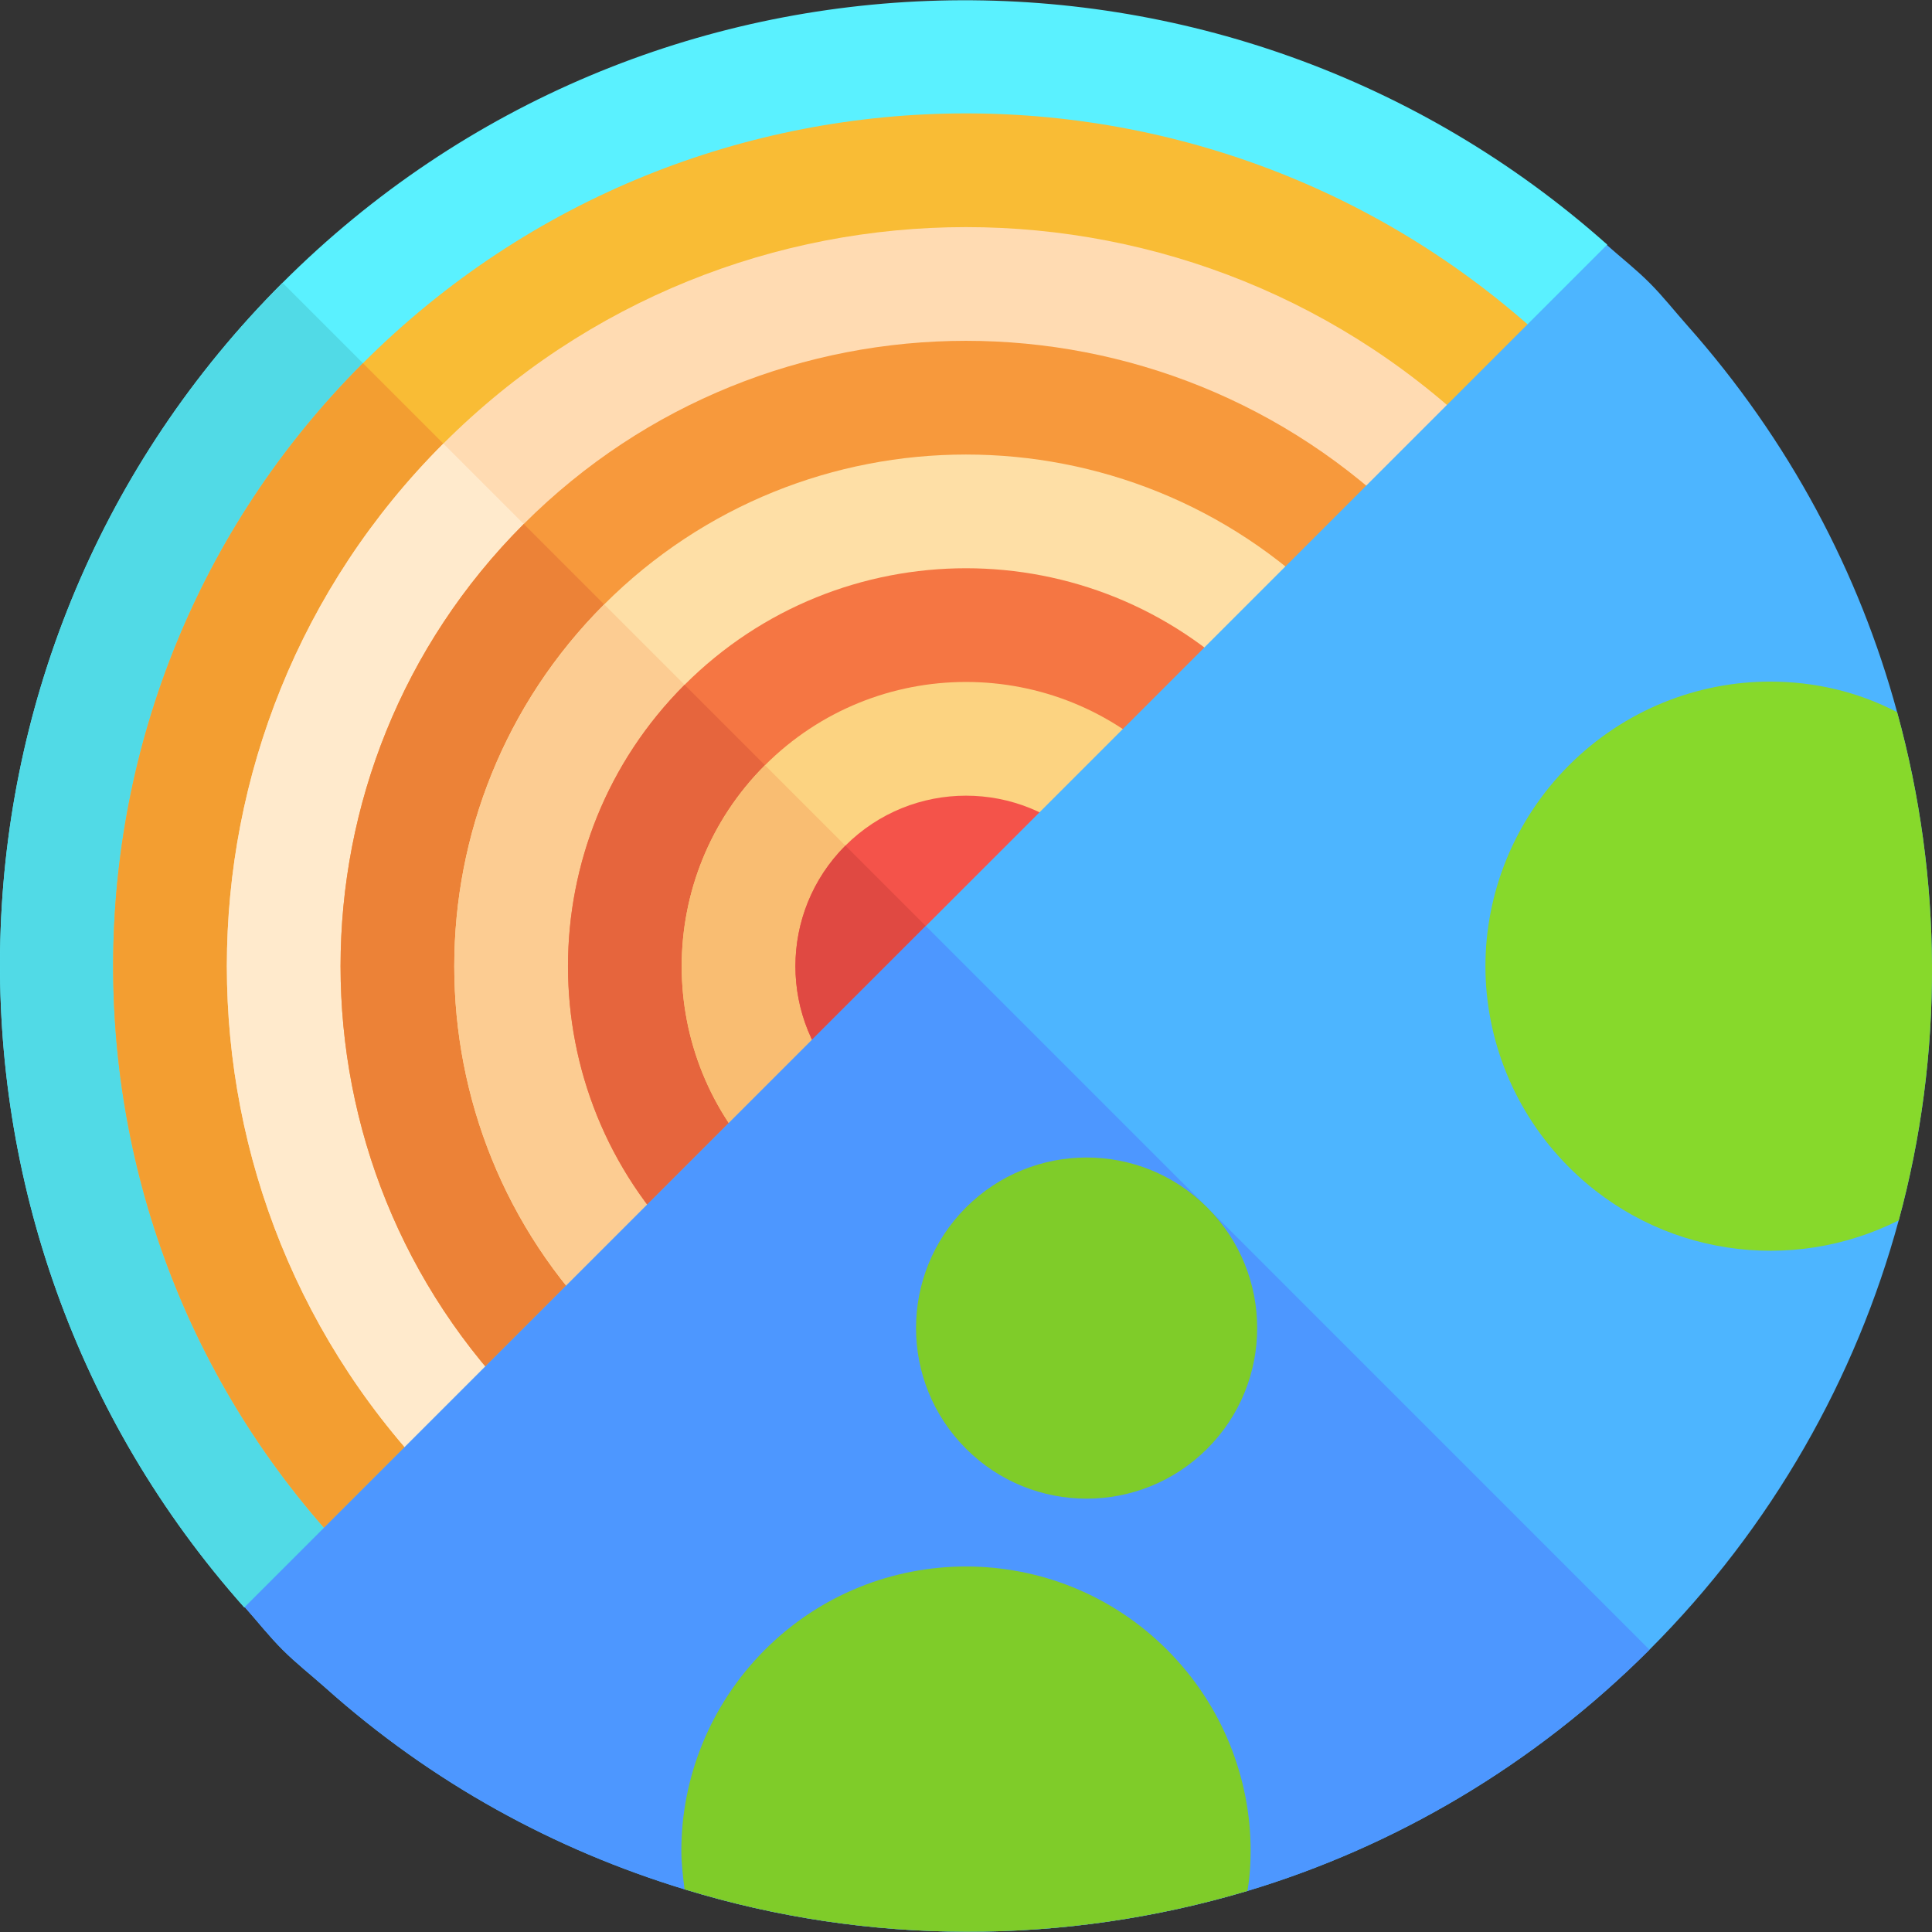 <?xml version="1.0" encoding="iso-8859-1"?>
<!-- Generator: Adobe Illustrator 19.0.0, SVG Export Plug-In . SVG Version: 6.00 Build 0)  -->
<svg version="1.1" id="Capa_1" xmlns="http://www.w3.org/2000/svg" xmlns:xlink="http://www.w3.org/1999/xlink" x="0px" y="0px"
	 viewBox="0 0 512 512" style="enable-background:new 0 0 512 512;" xml:space="preserve">
<rect x="0" y="0" width="512" height="512" fill="#333333" stroke="none"/>
<path style="fill:#5AF1FF;" d="M74.873,74.939c-96.435,96.435-99.616,250.469-10.116,351.059l31.964-10.655L415.277,96.787
	l10.655-31.964C325.342-24.676,171.308-21.496,74.873,74.939z"/>
<path style="fill:#51DAE6;" d="M74.873,74.939c-96.435,96.435-99.616,250.469-10.116,351.059l31.964-10.655l159.279-159.279
	L74.873,74.939z"/>
<path style="fill:#F9BC35;" d="M425.933,107.44c-3.304-3.772-6.52-7.594-10.117-11.191c-88.264-88.264-231.369-88.264-319.634,0
	s-88.264,231.369,0,319.634c3.597,3.597,7.42,6.814,11.191,10.117L425.933,107.44z"/>
<path style="fill:#F39E31;" d="M96.182,96.249c-88.264,88.264-88.264,231.369,0,319.634c3.597,3.597,7.42,6.814,11.191,10.117
	l159.279-159.28L96.182,96.249z"/>
<path style="fill:#FFDBB2;" d="M404.622,128.75c-3.258-3.796-6.518-7.595-10.116-11.193c-76.496-76.496-200.521-76.496-277.016,0
	s-76.496,200.521,0,277.016c3.597,3.597,7.396,6.858,11.193,10.116L404.622,128.75z"/>
<path style="fill:#FFEACC;" d="M117.491,117.558c-76.496,76.496-76.496,200.521,0,277.016c3.597,3.597,7.396,6.858,11.193,10.116
	l137.97-137.97L117.491,117.558z"/>
<path style="fill:#F7993C;" d="M383.315,150.058c-3.196-3.831-6.52-7.594-10.117-11.191c-64.728-64.728-169.67-64.728-234.398,0
	s-64.728,169.67,0,234.398c3.597,3.597,7.36,6.92,11.191,10.117L383.315,150.058z"/>
<path style="fill:#EC8237;" d="M138.799,138.866c-64.728,64.728-64.728,169.67,0,234.398c3.597,3.597,7.36,6.92,11.191,10.117
	L266.653,266.72L138.799,138.866z"/>
<path style="fill:#FEDFA6;" d="M361.469,171.904c-3.147-3.941-5.931-8.079-9.58-11.729c-52.959-52.959-138.822-52.959-191.781,0
	s-52.959,138.822,0,191.781c3.649,3.649,7.788,6.433,11.729,9.58L361.469,171.904z"/>
<path style="fill:#FCCC92;" d="M160.108,160.175c-52.959,52.959-52.959,138.822,0,191.781c3.649,3.649,7.788,6.433,11.729,9.58
	l94.816-94.816L160.108,160.175z"/>
<path style="fill:#F57643;" d="M340.16,193.213c-3.003-4.015-5.931-8.079-9.58-11.729c-41.19-41.19-107.973-41.19-149.162,0
	s-41.19,107.973,0,149.162c3.649,3.649,7.714,6.578,11.729,9.58L340.16,193.213z"/>
<path style="fill:#E6653D;" d="M181.418,181.484c-41.19,41.19-41.19,107.973,0,149.162c3.649,3.649,7.714,6.578,11.729,9.58
	l73.507-73.507L181.418,181.484z"/>
<path style="fill:#FCD381;" d="M318.851,214.522c-2.744-4.144-5.931-8.079-9.58-11.729c-29.422-29.422-77.122-29.422-106.545,0
	s-29.422,77.122,0,106.545c3.649,3.649,7.585,6.836,11.729,9.58L318.851,214.522z"/>
<path style="fill:#F9BD72;" d="M202.726,202.794c-29.422,29.422-29.422,77.122,0,106.545c3.649,3.649,7.585,6.836,11.729,9.58
	l52.198-52.198L202.726,202.794z"/>
<path style="fill:#F4534A;" d="M296.66,236.713c-2.158-4.537-4.942-8.855-8.698-12.611c-17.653-17.653-46.274-17.653-63.927,0
	s-17.653,46.274,0,63.927c3.756,3.756,8.073,6.54,12.611,8.698L296.66,236.713z"/>
<path style="fill:#E04942;" d="M224.035,224.102c-17.653,17.653-17.653,46.274,0,63.927c3.756,3.756,8.073,6.54,12.611,8.698
	l30.007-30.007L224.035,224.102z"/>
<path style="fill:#4DB5FF;" d="M437.124,74.939c3.622,3.622,6.605,7.457,10.015,11.295c27.063,30.47,45.602,65.631,55.616,102.494
	c12.147,44.109,12.361,90.776,0.427,134.674c-11.295,41.552-33.454,81.186-66.057,113.789
	c-30.685,30.685-67.548,52.208-106.545,63.927c-48.583,14.49-100.579,14.49-149.162-0.427
	c-34.307-10.441-66.911-28.126-95.25-53.485c-3.837-3.41-7.672-6.393-11.295-10.015c-3.623-3.623-6.606-7.458-10.015-11.295
	L425.831,64.925C429.666,68.334,433.501,71.316,437.124,74.939z"/>
<path style="fill:#4D97FF;" d="M245.344,245.411L64.858,425.897c3.409,3.835,6.391,7.67,10.015,11.295
	c3.622,3.622,7.457,6.605,11.295,10.015c28.34,25.359,60.943,43.044,95.25,53.485c48.583,14.916,100.579,14.916,149.162,0.427
	c38.996-11.72,75.86-33.242,106.545-63.927L245.344,245.411z"/>
<path style="fill:#7FCC29;" d="M319.925,383.919L319.925,383.919c-17.653,17.653-46.274,17.653-63.927,0l0,0
	c-17.653-17.653-17.653-46.274,0-63.927l0,0c17.653-17.653,46.274-17.653,63.927,0l0,0
	C337.578,337.645,337.578,366.266,319.925,383.919z"/>
<path style="fill:#87D92B;" d="M502.755,188.728c12.147,44.109,12.361,90.776,0.427,134.674
	c-28.341,14.276-63.713,9.588-87.366-14.064c-14.703-14.703-22.161-34.095-22.163-53.272c0-19.178,7.458-38.569,22.163-53.272
	c14.703-14.703,34.094-22.163,53.272-22.163C480.595,180.632,492.1,183.189,502.755,188.728z"/>
<path style="fill:#7FCC29;" d="M309.271,437.192c14.703,14.703,22.161,34.095,22.161,53.271c0,3.41-0.213,7.034-0.852,10.656
	c-48.583,14.49-100.579,14.49-149.162-0.427c-0.427-3.41-0.852-6.819-0.853-10.228c0-19.178,7.459-38.569,22.163-53.272
	C232.133,407.786,279.865,407.786,309.271,437.192z"/>
<g>
</g>
<g>
</g>
<g>
</g>
<g>
</g>
<g>
</g>
<g>
</g>
<g>
</g>
<g>
</g>
<g>
</g>
<g>
</g>
<g>
</g>
<g>
</g>
<g>
</g>
<g>
</g>
<g>
</g>
</svg>
